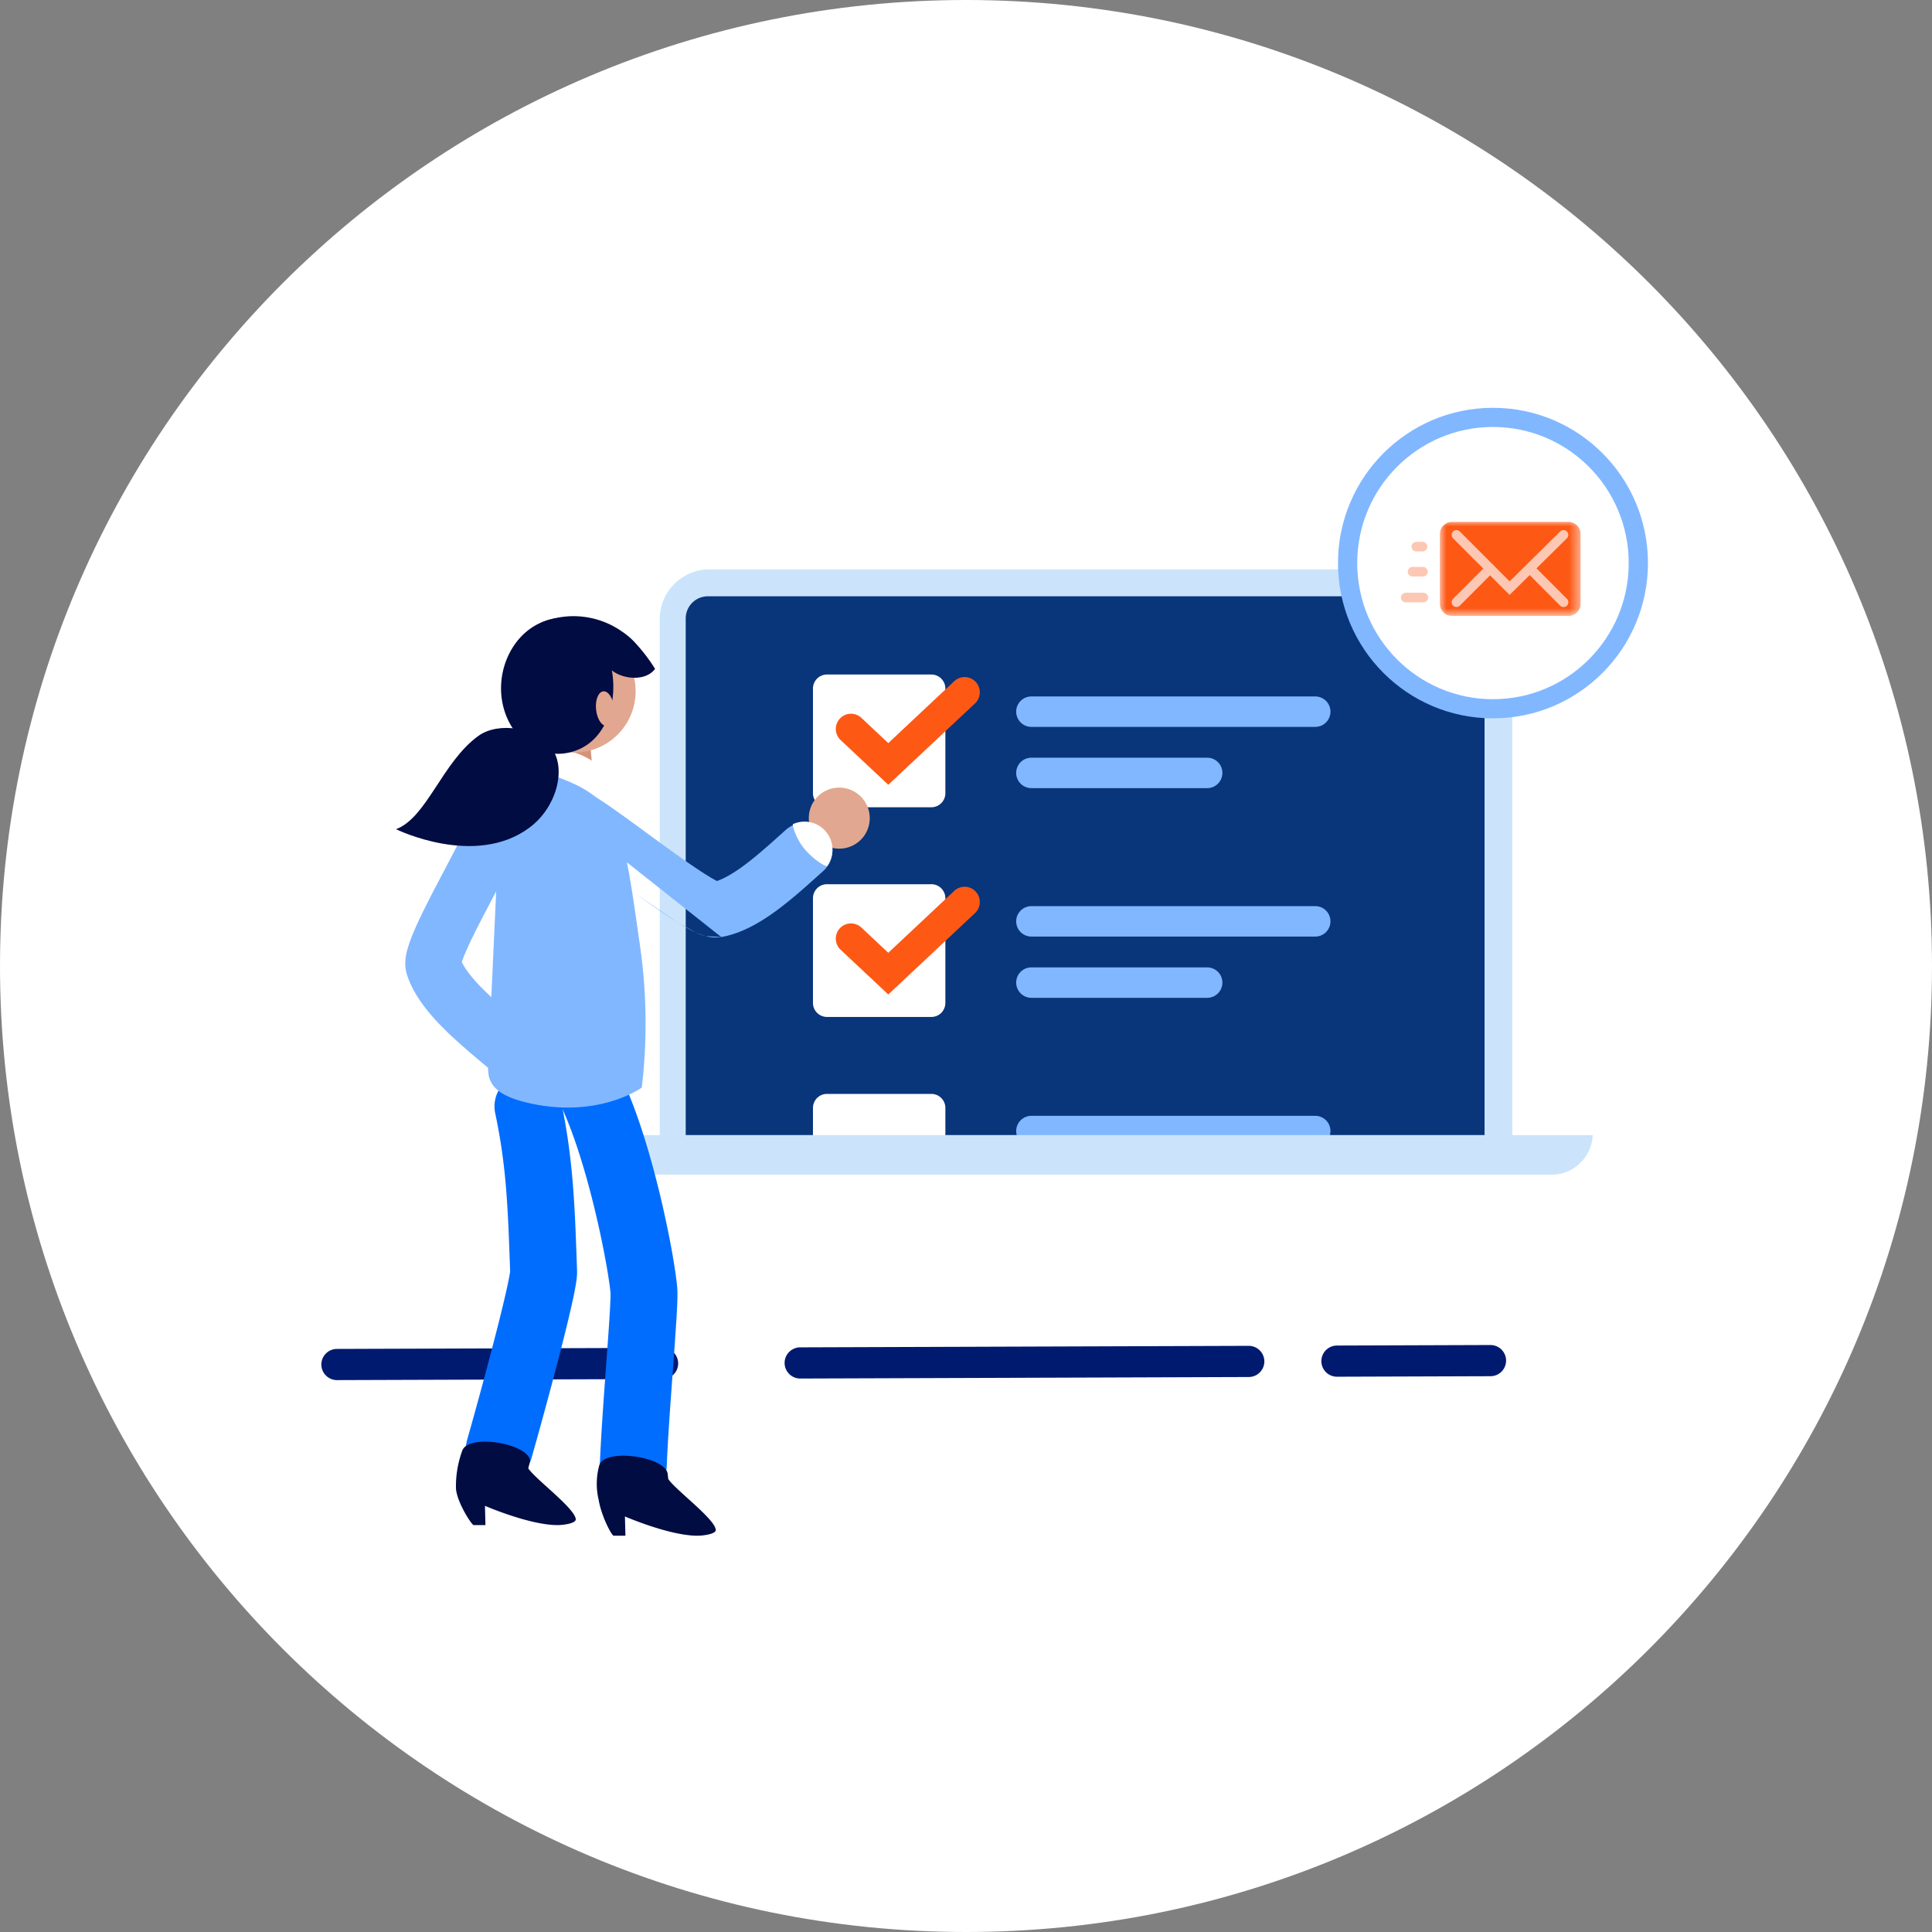 <svg xmlns="http://www.w3.org/2000/svg" fill="none" viewBox="0 0 189 189"><rect x="0" y="0" width="189" height="189" fill="#808080" stroke="none"/><path fill="#fff" fill-rule="evenodd" d="M94.5 0C146.69 0 189 42.31 189 94.5c0 52.191-42.309 94.5-94.5 94.5C42.31 189 0 146.691 0 94.5 0 42.31 42.31 0 94.5 0Z" clip-rule="evenodd"/><path fill="#001A70" fill-rule="evenodd" d="M129.264 133.159a1.528 1.528 0 0 1 1.526-1.53l15.008-.051a1.53 1.53 0 0 1 1.537 1.52 1.528 1.528 0 0 1-1.527 1.531l-15.007.05a1.527 1.527 0 0 1-1.537-1.52ZM31.436 133.49a1.528 1.528 0 0 1 1.527-1.53l31.843-.106a1.529 1.529 0 0 1 1.537 1.52 1.528 1.528 0 0 1-1.527 1.53l-31.843.106a1.529 1.529 0 0 1-1.537-1.52ZM76.755 133.337a1.529 1.529 0 0 1 1.526-1.531l43.869-.148a1.529 1.529 0 0 1 1.537 1.52 1.529 1.529 0 0 1-1.527 1.53l-43.868.149a1.53 1.53 0 0 1-1.537-1.52Z" clip-rule="evenodd"/><mask id="a" width="82" height="56" x="65" y="57" maskUnits="userSpaceOnUse" style="mask-type:alpha"><path fill="#09357A" d="M65.812 112.364V60.526a3.515 3.515 0 0 1 3.5-3.508h73.773c1.925 0 3.5 1.579 3.5 3.508v51.838H65.812Z"/></mask><g mask="url(#a)"><path fill="#09357A" d="M65.812 112.364V60.526a3.515 3.515 0 0 1 3.5-3.508h73.773c1.925 0 3.5 1.579 3.5 3.508v51.838H65.812Z"/><path fill="#fff" d="M91.112 78.97H80.9a1.373 1.373 0 0 1-1.371-1.373V67.36c0-.759.614-1.374 1.37-1.374h10.213c.757 0 1.37.615 1.37 1.374v10.236c0 .758-.613 1.374-1.37 1.374M91.112 99.484H80.9a1.373 1.373 0 0 1-1.371-1.374V87.874c0-.759.614-1.374 1.37-1.374h10.213c.757 0 1.37.615 1.37 1.374V98.11c0 .759-.613 1.374-1.37 1.374M91.112 119.997H80.9a1.372 1.372 0 0 1-1.371-1.374v-10.236c0-.759.614-1.374 1.37-1.374h10.213c.757 0 1.37.615 1.37 1.374v10.236c0 .759-.613 1.374-1.37 1.374"/><path fill="#FE5815" d="m86.898 76.772-4.638-4.351a1.49 1.49 0 0 1 .569-2.537 1.483 1.483 0 0 1 1.46.363l2.61 2.449 6.45-6.056a1.483 1.483 0 0 1 2.463.749 1.492 1.492 0 0 1-.431 1.425l-8.483 7.958ZM86.898 97.285l-4.638-4.351a1.49 1.49 0 0 1 .569-2.538 1.483 1.483 0 0 1 1.46.364l2.61 2.448 6.45-6.055a1.483 1.483 0 0 1 2.463.748 1.492 1.492 0 0 1-.431 1.425l-8.483 7.96Z"/><path fill="#81B7FF" d="M118.098 77.1h-17.204c-.82 0-1.485-.666-1.485-1.489 0-.822.665-1.488 1.485-1.488h17.204c.82 0 1.485.666 1.485 1.488s-.665 1.49-1.485 1.49ZM118.098 97.613h-17.204c-.82 0-1.485-.667-1.485-1.489 0-.822.665-1.489 1.485-1.489h17.204c.82 0 1.485.667 1.485 1.489 0 .822-.665 1.489-1.485 1.489ZM128.669 71.108h-27.775c-.82 0-1.485-.666-1.485-1.489 0-.822.665-1.488 1.485-1.488h27.775c.82 0 1.485.666 1.485 1.489 0 .822-.665 1.488-1.485 1.488ZM128.669 91.62h-27.775c-.82 0-1.485-.666-1.485-1.488s.665-1.488 1.485-1.488h27.775c.82 0 1.485.666 1.485 1.488s-.665 1.489-1.485 1.489ZM128.669 112.134h-27.775c-.82 0-1.485-.666-1.485-1.489 0-.822.665-1.488 1.485-1.488h27.775c.82 0 1.485.666 1.485 1.488 0 .823-.665 1.489-1.485 1.489Z"/></g><path fill="#CBE4FB" d="M147.854 113.679h-83.31V60.526c0-2.631 2.187-4.824 4.813-4.824h73.772c2.625 0 4.813 2.193 4.813 4.824v53.153h-.088Zm-80.685-2.631h78.06V60.526a2.17 2.17 0 0 0-2.188-2.193H69.269a2.169 2.169 0 0 0-2.188 2.193v50.522h.088Z"/><path fill="#CBE4FB" d="M151.873 114.907H60.599c-2.1 0-3.85-1.754-3.85-3.859h99.062c-.087 2.105-1.837 3.859-3.938 3.859Z"/><path fill="#fff" d="M146.077 69.337c7.853 0 14.22-6.38 14.22-14.252 0-7.872-6.367-14.253-14.22-14.253-7.854 0-14.22 6.381-14.22 14.253 0 7.871 6.366 14.252 14.22 14.252Z"/><path fill="#81B7FF" fill-rule="evenodd" d="M146.052 41.769c-7.328 0-13.279 5.956-13.279 13.315 0 7.36 5.951 13.316 13.279 13.316 7.327 0 13.278-5.956 13.278-13.316s-5.951-13.315-13.278-13.315ZM130.89 55.084c0-8.383 6.782-15.19 15.162-15.19 8.379 0 15.161 6.807 15.161 15.19s-6.782 15.19-15.161 15.19c-8.38 0-15.162-6.806-15.162-15.19Z" clip-rule="evenodd"/><mask id="b" width="15" height="11" x="140" y="50" maskUnits="userSpaceOnUse" style="mask-type:alpha"><path fill="#fff" d="M140.8 50.981h13.761v9.272H140.8v-9.272Z"/></mask><g mask="url(#b)"><path fill="#FE5815" d="M153.474 60.253h-11.467c-.612 0-1.147-.537-1.147-1.15v-6.896c0-.613.535-1.15 1.147-1.15h11.467c.612 0 1.147.537 1.147 1.15v6.896c0 .613-.535 1.15-1.147 1.15Z"/></g><path fill="#FCC8B3" fill-rule="evenodd" d="M142.147 51.993a.473.473 0 0 1 .666.003l4.867 4.878 4.941-4.88a.473.473 0 0 1 .666.002.467.467 0 0 1-.003.663l-5.609 5.54-5.53-5.543a.468.468 0 0 1 .002-.663Z" clip-rule="evenodd"/><path fill="#FCC8B3" fill-rule="evenodd" d="M146.098 55.288a.468.468 0 0 1 .002.663l-3.287 3.295a.473.473 0 0 1-.666.002.468.468 0 0 1-.002-.663l3.287-3.295a.473.473 0 0 1 .666-.002ZM149.337 55.288a.473.473 0 0 1 .666.002l3.288 3.295a.467.467 0 0 1-.003.663.471.471 0 0 1-.665-.002l-3.288-3.295a.468.468 0 0 1 .002-.663ZM138.081 53.475c0-.258.21-.468.47-.468h.612c.26 0 .471.21.471.468a.47.47 0 0 1-.471.469h-.612c-.26 0-.47-.21-.47-.469ZM137.053 58.456a.47.47 0 0 1 .471-.469h1.682a.47.47 0 1 1 0 .937h-1.682a.47.47 0 0 1-.471-.468ZM137.718 55.928a.47.47 0 0 1 .471-.469h.994a.469.469 0 1 1 0 .937h-.994a.47.47 0 0 1-.471-.468Z" clip-rule="evenodd"/><path fill="#81B7FF" fill-rule="evenodd" d="M49.232 79.224a2.71 2.71 0 0 1 1.493 3.54c-.534 1.302-1.577 3.282-2.589 5.203-.376.713-.747 1.419-1.087 2.078-.665 1.292-1.232 2.448-1.602 3.344a10.18 10.18 0 0 0-.271.724c.325.676.962 1.522 1.96 2.535 1.041 1.057 2.25 2.078 3.473 3.112l.493.417a2.706 2.706 0 0 1 .309 3.827 2.735 2.735 0 0 1-3.844.307l-.478-.404c-1.203-1.015-2.617-2.209-3.846-3.457-1.36-1.38-2.803-3.123-3.437-5.122-.31-.972-.085-1.92.015-2.314.138-.547.351-1.13.58-1.686.464-1.123 1.122-2.452 1.795-3.76.428-.832.859-1.65 1.268-2.426.949-1.801 1.782-3.384 2.212-4.431a2.731 2.731 0 0 1 3.556-1.487Zm-4.136 15.174a.31.31 0 0 1-.01.065c-.002 0 0-.02.01-.065Z" clip-rule="evenodd"/><path fill="#006DFF" fill-rule="evenodd" d="M55.68 102.752a3.28 3.28 0 0 1 4.438 1.308c1.835 3.361 3.288 8.122 4.3 12.216 1.017 4.114 1.685 7.964 1.83 9.675.059.666-.001 1.845-.068 2.96a369.914 369.914 0 0 1-.311 4.515l-.044.594c-.237 3.248-.497 6.8-.6 9.392a3.267 3.267 0 0 1-3.402 3.126 3.265 3.265 0 0 1-3.14-3.386c.11-2.704.376-6.358.611-9.565l.046-.633c.124-1.693.234-3.228.306-4.43.036-.601.06-1.098.073-1.478.01-.306.009-.461.008-.514 0-.022 0-.025.001-.014v-.007l-.001-.007c-.104-1.223-.684-4.703-1.665-8.672-.987-3.993-2.282-8.072-3.695-10.661a3.252 3.252 0 0 1 1.313-4.419Z" clip-rule="evenodd"/><path fill="#006DFF" fill-rule="evenodd" d="M50.969 105.05a3.273 3.273 0 0 1 3.88 2.512c1.216 5.707 1.378 10.343 1.58 16.096l.021.631v.006c.018.507-.068 1.055-.123 1.384a32.4 32.4 0 0 1-.286 1.465c-.238 1.1-.576 2.515-.982 4.121a437.86 437.86 0 0 1-3.064 11.372 3.275 3.275 0 0 1-4.037 2.254 3.257 3.257 0 0 1-2.264-4.019 431.756 431.756 0 0 0 3.017-11.194c.397-1.575.715-2.907.93-3.901.107-.5.183-.887.228-1.163.02-.115.03-.189.035-.231l-.01-.311c-.208-5.889-.353-10.016-1.448-15.159a3.258 3.258 0 0 1 2.523-3.863Z" clip-rule="evenodd"/><path fill="#D49379" d="m57.719 72.609-3.206.25.03.356c2.62.327 3.524 3.167 3.524 3.167l-.348-3.773Z"/><path fill="#fff" d="M62.958 101.918s-.69-7.712-1.498-13.939c-.62-4.779.54-6.844-2.872-11.132 1.624-1.536-1.532-3.071-2.712-3.302-2.378-.445-3.922.35-2.509 2.135-2.466.767-4.128 2.879-4.128 6.038l-1.433 22.911a2.643 2.643 0 0 0 2.635 2.645h9.755c2.892-.016 2.858-2.434 2.762-5.356Z"/><path fill="#E2A790" d="M56.202 73.614c3.302 0 5.979-2.683 5.979-5.993 0-3.31-2.677-5.992-5.98-5.992-3.301 0-5.978 2.683-5.978 5.992 0 3.31 2.677 5.993 5.979 5.993Z"/><path fill="#000C42" d="M62.225 62.98a7.118 7.118 0 0 0-1.39-1.208 8.246 8.246 0 0 0-7.66-.956c-.514.233-1 .524-1.448.867-3.167 2.234-3.416 8.062.471 10.891 2.21-.05 2.091-1.374 4.033-2.748 1.532-1.09 2.54-2.941 3.363-4.507.854 1.044 3.447 1.512 4.49.111a17.092 17.092 0 0 0-1.859-2.45Z"/><path fill="#81B7FF" d="m48.791 81.695-1.045 22.78c0 .238.034.476.053.71.257 1.19 1.18 2.149 4.26 2.794 6.63 1.39 10.724-1.585 10.724-1.585a53.34 53.34 0 0 0-.108-13.398c-1.804-12.714-1.915-15.033-9.322-17.367-2.494.833-4.562 2.941-4.562 6.066Z"/><path fill="#81B7FF" fill-rule="evenodd" d="M54.21 78.726a2.734 2.734 0 0 1 3.734-.96c1.241.73 3.33 2.259 5.41 3.783.732.535 1.463 1.07 2.156 1.57 1.402 1.011 2.693 1.912 3.705 2.537.384.238.69.411.92.53.7-.236 1.601-.742 2.709-1.567 1.191-.887 2.37-1.947 3.566-3.02l.47-.421a2.736 2.736 0 0 1 3.85.202 2.706 2.706 0 0 1-.203 3.834l-.457.41c-1.172 1.055-2.551 2.294-3.959 3.343-1.552 1.156-3.479 2.347-5.553 2.699m-.916-5.352Zm-15.433-7.588a2.708 2.708 0 0 0 .964 3.717Zm.964 3.717c.985.579 2.683 1.822 4.648 3.26Zm4.648 3.26c.796.583 1.636 1.198 2.49 1.814Zm2.49 1.814c1.412 1.017 2.837 2.017 4.028 2.752Zm4.028 2.752c.589.364 1.188.706 1.739.956Zm1.739.956c.274.125.598.255.944.348Zm.944.348c.297.08.87.206 1.535.093Z" clip-rule="evenodd"/><path fill="#E2A790" d="M82.511 82.994a2.979 2.979 0 0 0 2.545-3.362 2.988 2.988 0 0 0-3.36-2.556 2.979 2.979 0 0 0-2.545 3.362 2.988 2.988 0 0 0 3.36 2.556Z"/><path fill="#fff" d="M78.754 83.108c.978 1.125 2.078 1.723 2.18 1.6a2.74 2.74 0 0 0-.122-3.332 2.729 2.729 0 0 0-3.243-.753c-.066.06.238 1.39 1.185 2.485Z"/><path fill="#000C42" d="M59.59 64.459c1.056 3.412.068 7.5-2.92 8.829-2.987 1.328-6.265-.357-7.326-3.766s.528-7.236 3.497-8.58c2.968-1.343 5.691.108 6.748 3.517Z"/><path fill="#000C42" d="M54.036 73.288c1.371 2.02.383 5.735-2.245 7.678-5.312 3.961-13.056.153-13.049.15 3.022-1.125 4.52-6.584 8.07-9.137 1.98-1.413 5.772-.822 7.224 1.31Z"/><path fill="#E2A790" d="M59.362 71.007c.486-.05.803-.846.709-1.778-.095-.933-.566-1.648-1.052-1.599-.486.05-.804.846-.709 1.778.095.933.566 1.648 1.052 1.599Z"/><path fill="#000C42" d="m51.678 143.643.184-.744c-.21-1.701-5.96-2.661-6.626-1.022a10.103 10.103 0 0 0-.632 3.632c0 1.294 1.532 3.685 1.735 3.685h1.15l-.047-1.885s4.34 1.885 7.094 1.885c.532 0 1.823-.153 1.788-.579-.088-1.075-3.952-3.912-4.646-4.972ZM65.372 144.683l-.058-.506c-.214-1.705-6.193-2.538-6.687-.837a6.783 6.783 0 0 0-.062 3.386c.272 1.62 1.28 3.508 1.467 3.508h1.15l-.047-1.885s4.34 1.885 7.094 1.885c.532 0 1.823-.153 1.792-.579-.092-1.075-3.952-3.908-4.65-4.972Z"/></svg>